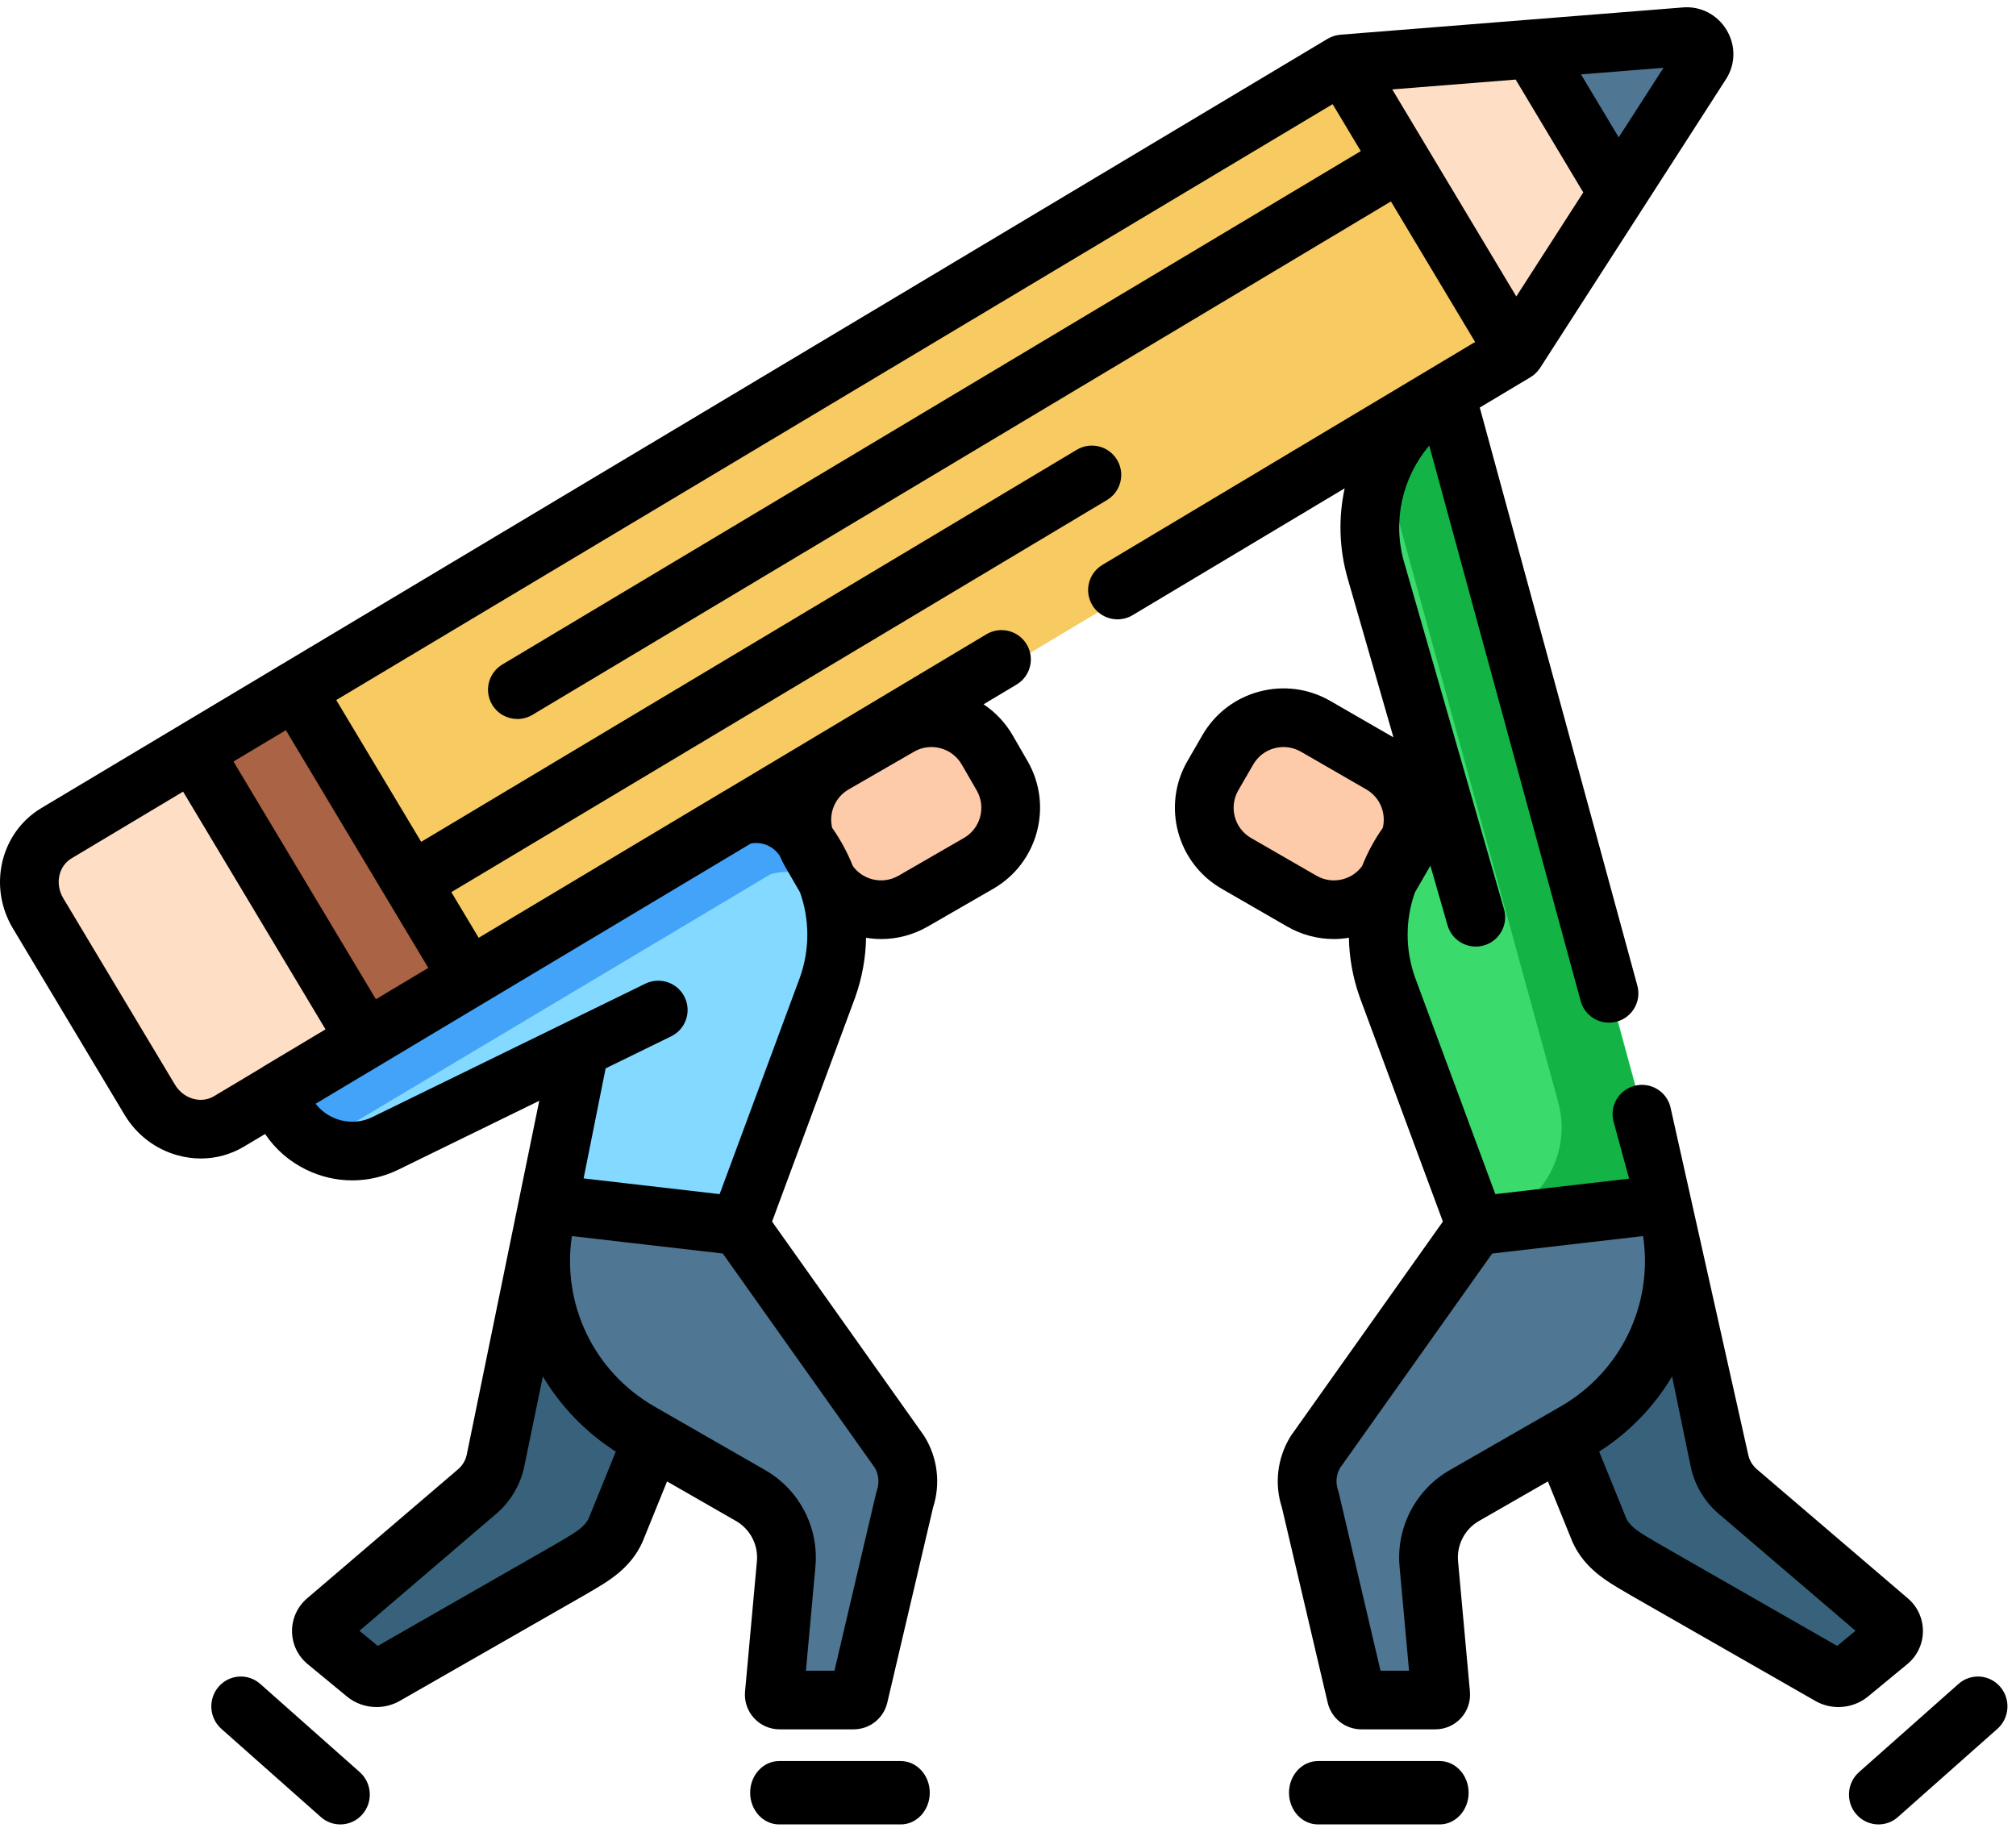 <?xml version="1.0" encoding="UTF-8"?>
<svg width="150px" height="136px" viewBox="0 0 150 136" version="1.1" xmlns="http://www.w3.org/2000/svg" xmlns:xlink="http://www.w3.org/1999/xlink">
    <title>help</title>
    <g id="Startseite" stroke="none" stroke-width="1" fill="none" fill-rule="evenodd">
        <g id="Mobile" transform="translate(-80, -751)" fill-rule="nonzero">
            <g id="Teamwork-Tile" transform="translate(0, 721)">
                <g id="help" transform="translate(80, 30)">
                    <path d="M59.558,62.817 L59.462,62.695 C58.36,61.315 56.524,60.745 54.83,61.259 L20.439,81.75 C21.227,85.305 25.149,87.187 28.432,85.587 L42.929,78.528 L40.604,90.093 L54.83,91.731 L61.432,73.978 C62.78,70.184 62.073,65.967 59.558,62.817 Z" id="Path" fill="#83D9FF"></path>
                    <path d="M57.307,65.062 C58.713,64.635 60.217,64.958 61.318,65.87 C60.897,64.785 60.314,63.754 59.568,62.819 L59.472,62.698 C58.37,61.315 56.533,60.744 54.839,61.259 L20.439,81.778 C20.801,83.411 21.823,84.69 23.139,85.442 L57.307,65.062 Z" id="Path" fill="#43A3F9"></path>
                    <path d="M40.681,90.159 L36.693,109.311 C36.504,110.215 36.018,111.031 35.31,111.632 L23.943,121.271 C23.458,121.681 23.465,122.425 23.957,122.827 L26.911,125.242 C27.326,125.581 27.909,125.63 28.375,125.365 L42.225,117.505 C43.699,116.638 45.048,115.98 45.721,114.531 L55.029,91.803 L40.681,90.159 Z" id="Path" fill="#38627C"></path>
                    <path d="M40.68,90.159 L40.458,91.14 C39.025,97.442 41.896,103.935 47.538,107.155 L55.827,111.883 C57.638,112.917 58.678,114.902 58.489,116.967 L57.599,126.678 C57.578,126.908 57.762,127.107 57.994,127.107 L63.539,127.107 C63.723,127.107 63.882,126.981 63.925,126.804 L67.377,112.182 C67.787,111 67.644,109.699 66.987,108.633 L54.967,91.799 L40.68,90.159 Z" id="Path" fill="#4F7693"></path>
                    <path d="M73.051,64.731 L68.131,67.512 C65.816,68.82 62.855,68.044 61.52,65.779 L60.394,63.871 C59.06,61.61 59.851,58.719 62.164,57.413 L67.083,54.633 C69.398,53.324 72.358,54.1 73.695,56.365 L74.82,58.273 C76.154,60.535 75.362,63.426 73.051,64.731 Z" id="Path" fill="#FECBAA"></path>
                    <path d="M107.82,29.627 C103.321,32.332 101.198,37.742 102.649,42.805 L106.938,57.787 C107.441,59.543 106.859,61.432 105.456,62.596 L105.359,62.717 C102.86,65.879 102.155,70.111 103.497,73.917 L110.062,91.731 L124.208,90.088 L107.82,29.627 Z" id="Path" fill="#3ADA6D"></path>
                    <path d="M107.621,29.627 C105.526,30.872 103.942,32.69 102.983,34.783 C104.73,41.151 112.162,68.24 115.936,81.999 C117.103,86.256 114.18,90.545 109.765,91.051 L109.641,91.065 C109.799,91.49 109.89,91.731 109.89,91.731 L124.208,90.088 L107.621,29.627 Z" id="Path" fill="#13B346"></path>
                    <path d="M124.405,90.159 L128.394,109.311 C128.583,110.215 129.069,111.031 129.777,111.632 L141.145,121.271 C141.628,121.681 141.621,122.425 141.13,122.827 L138.176,125.242 C137.761,125.581 137.179,125.63 136.713,125.365 L122.861,117.505 C121.387,116.638 120.039,115.98 119.366,114.531 L110.058,91.803 L124.405,90.159 Z" id="Path" fill="#38627C"></path>
                    <path d="M124.406,90.159 L124.629,91.14 C126.062,97.442 123.191,103.935 117.547,107.155 L109.259,111.883 C107.448,112.917 106.409,114.902 106.598,116.967 L107.487,126.678 C107.508,126.908 107.325,127.107 107.092,127.107 L101.548,127.107 C101.364,127.107 101.203,126.981 101.162,126.804 L97.709,112.182 C97.3,111 97.443,109.699 98.099,108.633 L110.119,91.799 L124.406,90.159 Z" id="Path" fill="#4F7693"></path>
                    <path d="M92.037,64.731 L96.956,67.512 C99.271,68.82 102.231,68.044 103.567,65.779 L104.693,63.871 C106.027,61.61 105.235,58.719 102.923,57.413 L98.003,54.633 C95.689,53.324 92.728,54.1 91.393,56.365 L90.267,58.273 C88.932,60.535 89.724,63.426 92.037,64.731 L92.037,64.731 Z" id="Path" fill="#FECBAA"></path>
                    <path d="M113.202,26.732 L85.006,43.583 L74.869,49.642 L17.253,84.077 C15.243,85.276 12.592,84.553 11.338,82.461 L3.009,68.568 C1.755,66.476 2.368,63.802 4.378,62.599 L100.327,5.257 L103.486,10.525 L105.859,14.487 L113.202,26.732 Z" id="Path" fill="#F7CB62"></path>
                    <path d="M14.609,56.355 L27.514,77.943 L17.288,84.073 C15.273,85.28 12.618,84.553 11.36,82.449 L3.01,68.483 C1.754,66.38 2.368,63.692 4.383,62.484 L14.609,56.355 Z" id="Path" fill="#FEDFC5"></path>
                    <path d="M126.369,4.892 L112.611,26.483 L99.838,4.943 L125.189,2.903 C126.222,2.82 126.929,4.013 126.369,4.892 Z" id="Path" fill="#FEDFC5"></path>
                    <path d="M126.372,4.909 L120.282,14.691 L113.988,3.827 L125.209,2.903 C126.227,2.819 126.924,4.022 126.372,4.909 Z" id="Path" fill="#4F7693"></path>
                    <polygon id="Path" fill="#AA6344" points="34.59 73.02 26.962 77.581 14.15 56.2 21.778 51.639"></polygon>
                    <path d="M67.018,131.038 L57.975,131.038 C56.782,131.038 55.815,132.093 55.815,133.395 C55.815,134.699 56.782,135.754 57.975,135.754 L67.018,135.754 C68.212,135.754 69.179,134.699 69.179,133.395 C69.179,132.093 68.212,131.038 67.018,131.038 Z" id="Path" fill="#000000"></path>
                    <path d="M26.766,131.861 L19.363,125.298 C18.452,124.491 17.065,124.583 16.267,125.506 C15.467,126.429 15.56,127.833 16.471,128.642 L23.873,135.204 C24.29,135.573 24.806,135.754 25.319,135.754 C25.929,135.754 26.537,135.498 26.971,134.996 C27.769,134.073 27.678,132.669 26.766,131.861 L26.766,131.861 Z" id="Path" fill="#000000"></path>
                    <path d="M141.912,123.827 C142.642,123.226 143.066,122.34 143.075,121.394 C143.085,120.449 142.679,119.553 141.958,118.936 L130.719,109.325 C130.39,109.043 130.161,108.656 130.073,108.228 L124.278,82.331 C123.961,81.168 122.759,80.483 121.597,80.799 C120.431,81.114 119.744,82.313 120.062,83.475 L121.213,87.704 L118.349,88.034 L117.285,88.158 L111.259,88.854 L105.28,72.716 C104.544,70.63 104.563,68.415 105.276,66.405 C105.278,66.399 105.282,66.395 105.285,66.389 L106.398,64.463 C106.409,64.446 106.417,64.429 106.427,64.412 L107.706,68.854 C108.039,70.012 109.25,70.681 110.409,70.348 C111.569,70.016 112.238,68.807 111.905,67.649 L104.473,41.838 C103.585,38.754 104.349,35.504 106.344,33.154 L117.611,74.487 C117.875,75.458 118.756,76.096 119.717,76.096 C119.908,76.096 120.1,76.071 120.292,76.019 C121.457,75.702 122.144,74.504 121.827,73.341 L110.102,30.325 L113.875,28.068 C113.912,28.046 113.946,28.021 113.98,27.997 C114.001,27.983 114.021,27.971 114.041,27.957 C114.11,27.907 114.176,27.854 114.237,27.797 C114.239,27.796 114.24,27.794 114.241,27.793 C114.302,27.736 114.358,27.676 114.411,27.613 C114.424,27.599 114.436,27.584 114.448,27.569 C114.491,27.516 114.532,27.461 114.568,27.406 C114.575,27.395 114.584,27.386 114.591,27.376 L122.212,15.538 C122.212,15.538 122.212,15.537 122.213,15.537 L128.426,5.885 C129.139,4.778 129.156,3.379 128.469,2.235 C127.783,1.092 126.544,0.446 125.227,0.552 L113.778,1.464 L113.777,1.464 L99.734,2.582 C99.718,2.583 99.703,2.588 99.687,2.589 C99.625,2.596 99.565,2.604 99.503,2.616 C99.477,2.621 99.451,2.625 99.425,2.631 C99.357,2.647 99.288,2.665 99.221,2.688 C99.209,2.692 99.195,2.696 99.183,2.699 C99.104,2.728 99.028,2.759 98.953,2.797 C98.931,2.807 98.911,2.82 98.889,2.83 C98.854,2.848 98.819,2.865 98.785,2.885 L3.075,60.129 C0.039,61.945 -0.911,65.959 0.958,69.078 L9.266,82.948 C10.163,84.444 11.571,85.516 13.232,85.97 C13.801,86.126 14.376,86.203 14.946,86.203 C16.074,86.203 17.178,85.901 18.165,85.311 L19.724,84.379 C20.487,85.513 21.542,86.438 22.817,87.052 C24.988,88.098 27.475,88.09 29.641,87.032 L40.123,81.909 L34.73,108.234 C34.643,108.656 34.415,109.044 34.084,109.326 L22.843,118.939 C22.125,119.554 21.719,120.45 21.728,121.395 C21.739,122.341 22.163,123.227 22.891,123.826 L25.811,126.234 C26.439,126.753 27.225,127.02 28.015,127.02 C28.606,127.02 29.2,126.871 29.735,126.568 L43.427,118.73 C43.436,118.724 43.445,118.72 43.456,118.714 C43.6,118.628 43.743,118.545 43.886,118.462 C45.298,117.639 46.898,116.706 47.782,114.785 C47.796,114.754 47.81,114.723 47.822,114.693 L49.632,110.232 L54.763,113.177 C55.818,113.782 56.429,114.957 56.318,116.168 L55.435,125.87 C55.37,126.589 55.611,127.307 56.099,127.84 C56.587,128.373 57.28,128.679 58.003,128.679 L63.507,128.679 C64.71,128.679 65.743,127.862 66.019,126.692 L69.423,112.178 C69.995,110.409 69.769,108.492 68.795,106.901 C68.769,106.859 68.742,106.819 68.714,106.778 L57.446,90.897 L63.629,74.215 C63.632,74.205 63.635,74.195 63.639,74.185 C64.15,72.742 64.413,71.255 64.439,69.778 C64.814,69.84 65.191,69.874 65.566,69.874 C66.774,69.874 67.966,69.557 69.041,68.937 L73.907,66.131 C77.23,64.213 78.374,59.952 76.456,56.632 L75.343,54.706 C74.8,53.768 74.06,52.992 73.183,52.406 L75.638,50.938 C76.674,50.318 77.01,48.979 76.39,47.946 C75.77,46.912 74.427,46.577 73.393,47.196 L53.945,58.827 C53.922,58.84 53.897,58.85 53.875,58.863 L35.617,69.78 L33.582,66.384 L82.363,37.208 C83.399,36.59 83.735,35.25 83.115,34.216 C82.495,33.183 81.152,32.847 80.117,33.467 L31.339,62.64 L25.019,52.09 L99.155,7.75 L100.724,10.369 L101.249,11.244 L37.372,49.448 C36.338,50.068 36.001,51.407 36.621,52.44 C37.03,53.122 37.754,53.5 38.497,53.5 C38.88,53.5 39.267,53.4 39.618,53.19 L103.492,14.989 L109.756,25.446 L106.436,27.432 L106.436,27.433 L82.023,42.033 C80.988,42.652 80.652,43.993 81.271,45.026 C81.892,46.058 83.234,46.394 84.269,45.776 L100.05,36.336 C99.579,38.506 99.629,40.804 100.274,43.044 L103.679,54.866 L98.985,52.158 C97.372,51.228 95.494,50.981 93.694,51.461 C91.895,51.943 90.393,53.095 89.462,54.706 L88.349,56.632 C86.43,59.952 87.574,64.212 90.898,66.13 L95.763,68.937 C96.838,69.557 98.03,69.873 99.238,69.873 C99.614,69.873 99.99,69.839 100.365,69.777 C100.391,71.254 100.654,72.741 101.166,74.185 C101.169,74.195 101.172,74.204 101.176,74.214 L107.357,90.896 L96.091,106.778 C96.062,106.817 96.035,106.858 96.01,106.9 C95.036,108.491 94.808,110.408 95.381,112.177 L98.786,126.692 C99.061,127.862 100.093,128.679 101.298,128.679 L106.801,128.679 C107.524,128.679 108.218,128.373 108.706,127.839 C109.193,127.306 109.434,126.588 109.37,125.87 L108.486,116.167 C108.376,114.956 108.986,113.782 110.042,113.176 L115.172,110.231 L116.982,114.693 C116.995,114.722 117.008,114.753 117.022,114.783 C117.907,116.705 119.507,117.638 120.919,118.461 C121.06,118.544 121.204,118.628 121.349,118.713 C121.358,118.719 121.368,118.724 121.377,118.73 L135.078,126.571 C135.608,126.872 136.199,127.02 136.787,127.02 C137.577,127.02 138.363,126.753 138.993,126.234 L141.912,123.827 Z M123.773,5.044 L120.441,10.22 L117.634,5.534 L123.773,5.044 Z M112.773,5.921 L117.803,14.317 L112.82,22.059 L103.59,6.653 L112.773,5.921 Z M14.386,81.764 C13.818,81.608 13.332,81.234 13.017,80.708 L4.708,66.839 C4.075,65.783 4.351,64.451 5.322,63.871 L13.623,58.905 L15.627,62.25 L24.22,76.593 L19.59,79.362 C19.55,79.386 19.516,79.415 19.478,79.441 L15.92,81.57 C15.465,81.841 14.921,81.91 14.386,81.764 L14.386,81.764 Z M43.795,112.999 C43.492,113.618 42.823,114.03 41.683,114.695 C41.536,114.779 41.39,114.865 41.241,114.954 L28.109,122.47 L26.745,121.345 L36.925,112.639 C37.991,111.73 38.731,110.475 39.011,109.109 L40.392,102.419 C41.708,104.632 43.543,106.557 45.817,108.014 L43.795,112.999 Z M65.252,110.874 C65.228,110.945 65.208,111.015 65.191,111.086 L62.088,124.316 L59.965,124.316 L60.671,116.562 C60.935,113.66 59.471,110.847 56.943,109.395 L48.712,104.67 C44.194,102.075 41.797,97.069 42.548,91.989 L42.551,91.975 L46.24,92.402 L53.779,93.274 L65.098,109.227 C65.384,109.729 65.441,110.326 65.252,110.874 L65.252,110.874 Z M59.524,72.716 L53.544,88.854 L45.809,87.96 L43.423,87.684 L45.062,79.495 L49.937,77.113 C51.021,76.583 51.47,75.278 50.939,74.195 C50.409,73.113 49.1,72.665 48.015,73.195 L42.205,76.035 C42.183,76.045 42.163,76.055 42.14,76.067 L27.72,83.113 C26.766,83.579 25.671,83.582 24.714,83.122 C24.224,82.886 23.807,82.545 23.485,82.129 L55.862,62.766 C56.629,62.619 57.41,62.905 57.904,63.527 L58,63.648 C58.003,63.651 58.006,63.656 58.009,63.659 C58.123,63.932 58.254,64.201 58.405,64.463 L59.518,66.389 C59.521,66.396 59.525,66.4 59.528,66.406 C60.24,68.416 60.259,70.631 59.524,72.716 Z M71.719,62.354 L66.854,65.16 C66.253,65.507 65.552,65.599 64.882,65.42 C64.302,65.264 63.805,64.921 63.457,64.443 C63.06,63.451 62.548,62.496 61.917,61.599 C61.653,60.51 62.121,59.33 63.141,58.742 L68.006,55.935 C68.407,55.704 68.851,55.586 69.301,55.586 C69.528,55.586 69.755,55.616 69.978,55.676 C70.649,55.855 71.209,56.284 71.556,56.885 L72.669,58.811 C73.386,60.05 72.959,61.639 71.719,62.354 Z M27.969,74.352 L22.534,65.279 L17.372,56.664 L21.27,54.332 L28.711,66.753 L31.868,72.02 L27.969,74.352 Z M99.922,65.42 C99.252,65.599 98.551,65.507 97.95,65.16 L93.084,62.353 C91.845,61.638 91.419,60.05 92.134,58.811 L93.247,56.885 C93.594,56.284 94.154,55.854 94.825,55.675 C95.496,55.496 96.197,55.589 96.798,55.935 L101.663,58.742 C102.682,59.33 103.151,60.51 102.886,61.599 C102.255,62.496 101.744,63.45 101.348,64.442 C101,64.921 100.503,65.264 99.922,65.42 Z M107.862,109.394 C105.333,110.846 103.87,113.66 104.133,116.562 L104.84,124.316 L102.717,124.316 L99.614,111.086 C99.596,111.015 99.576,110.945 99.552,110.874 C99.363,110.326 99.42,109.729 99.707,109.227 L111.025,93.274 L118.621,92.395 L122.254,91.975 L122.256,91.989 C123.008,97.069 120.611,102.075 116.092,104.67 L107.862,109.394 Z M136.695,122.47 L123.564,114.954 C123.415,114.865 123.267,114.779 123.121,114.695 C121.981,114.03 121.312,113.618 121.01,112.999 L118.987,108.014 C121.261,106.557 123.096,104.632 124.411,102.419 L125.792,109.105 C126.072,110.475 126.812,111.73 127.877,112.638 L138.059,121.345 L136.695,122.47 Z" id="Shape" fill="#000000"></path>
                    <path d="M107.111,131.038 L98.067,131.038 C96.874,131.038 95.908,132.093 95.908,133.395 C95.908,134.699 96.874,135.754 98.067,135.754 L107.111,135.754 C108.305,135.754 109.272,134.699 109.272,133.395 C109.272,132.093 108.305,131.038 107.111,131.038 L107.111,131.038 Z" id="Path" fill="#000000"></path>
                    <path d="M148.82,125.506 C148.022,124.583 146.635,124.491 145.723,125.298 L138.321,131.861 C137.41,132.669 137.317,134.073 138.116,134.997 C138.55,135.498 139.157,135.754 139.768,135.754 C140.281,135.754 140.797,135.574 141.213,135.204 L148.615,128.642 C149.528,127.834 149.619,126.429 148.82,125.506 L148.82,125.506 Z" id="Path" fill="#000000"></path>
                </g>
            </g>
        </g>
    </g>
</svg>